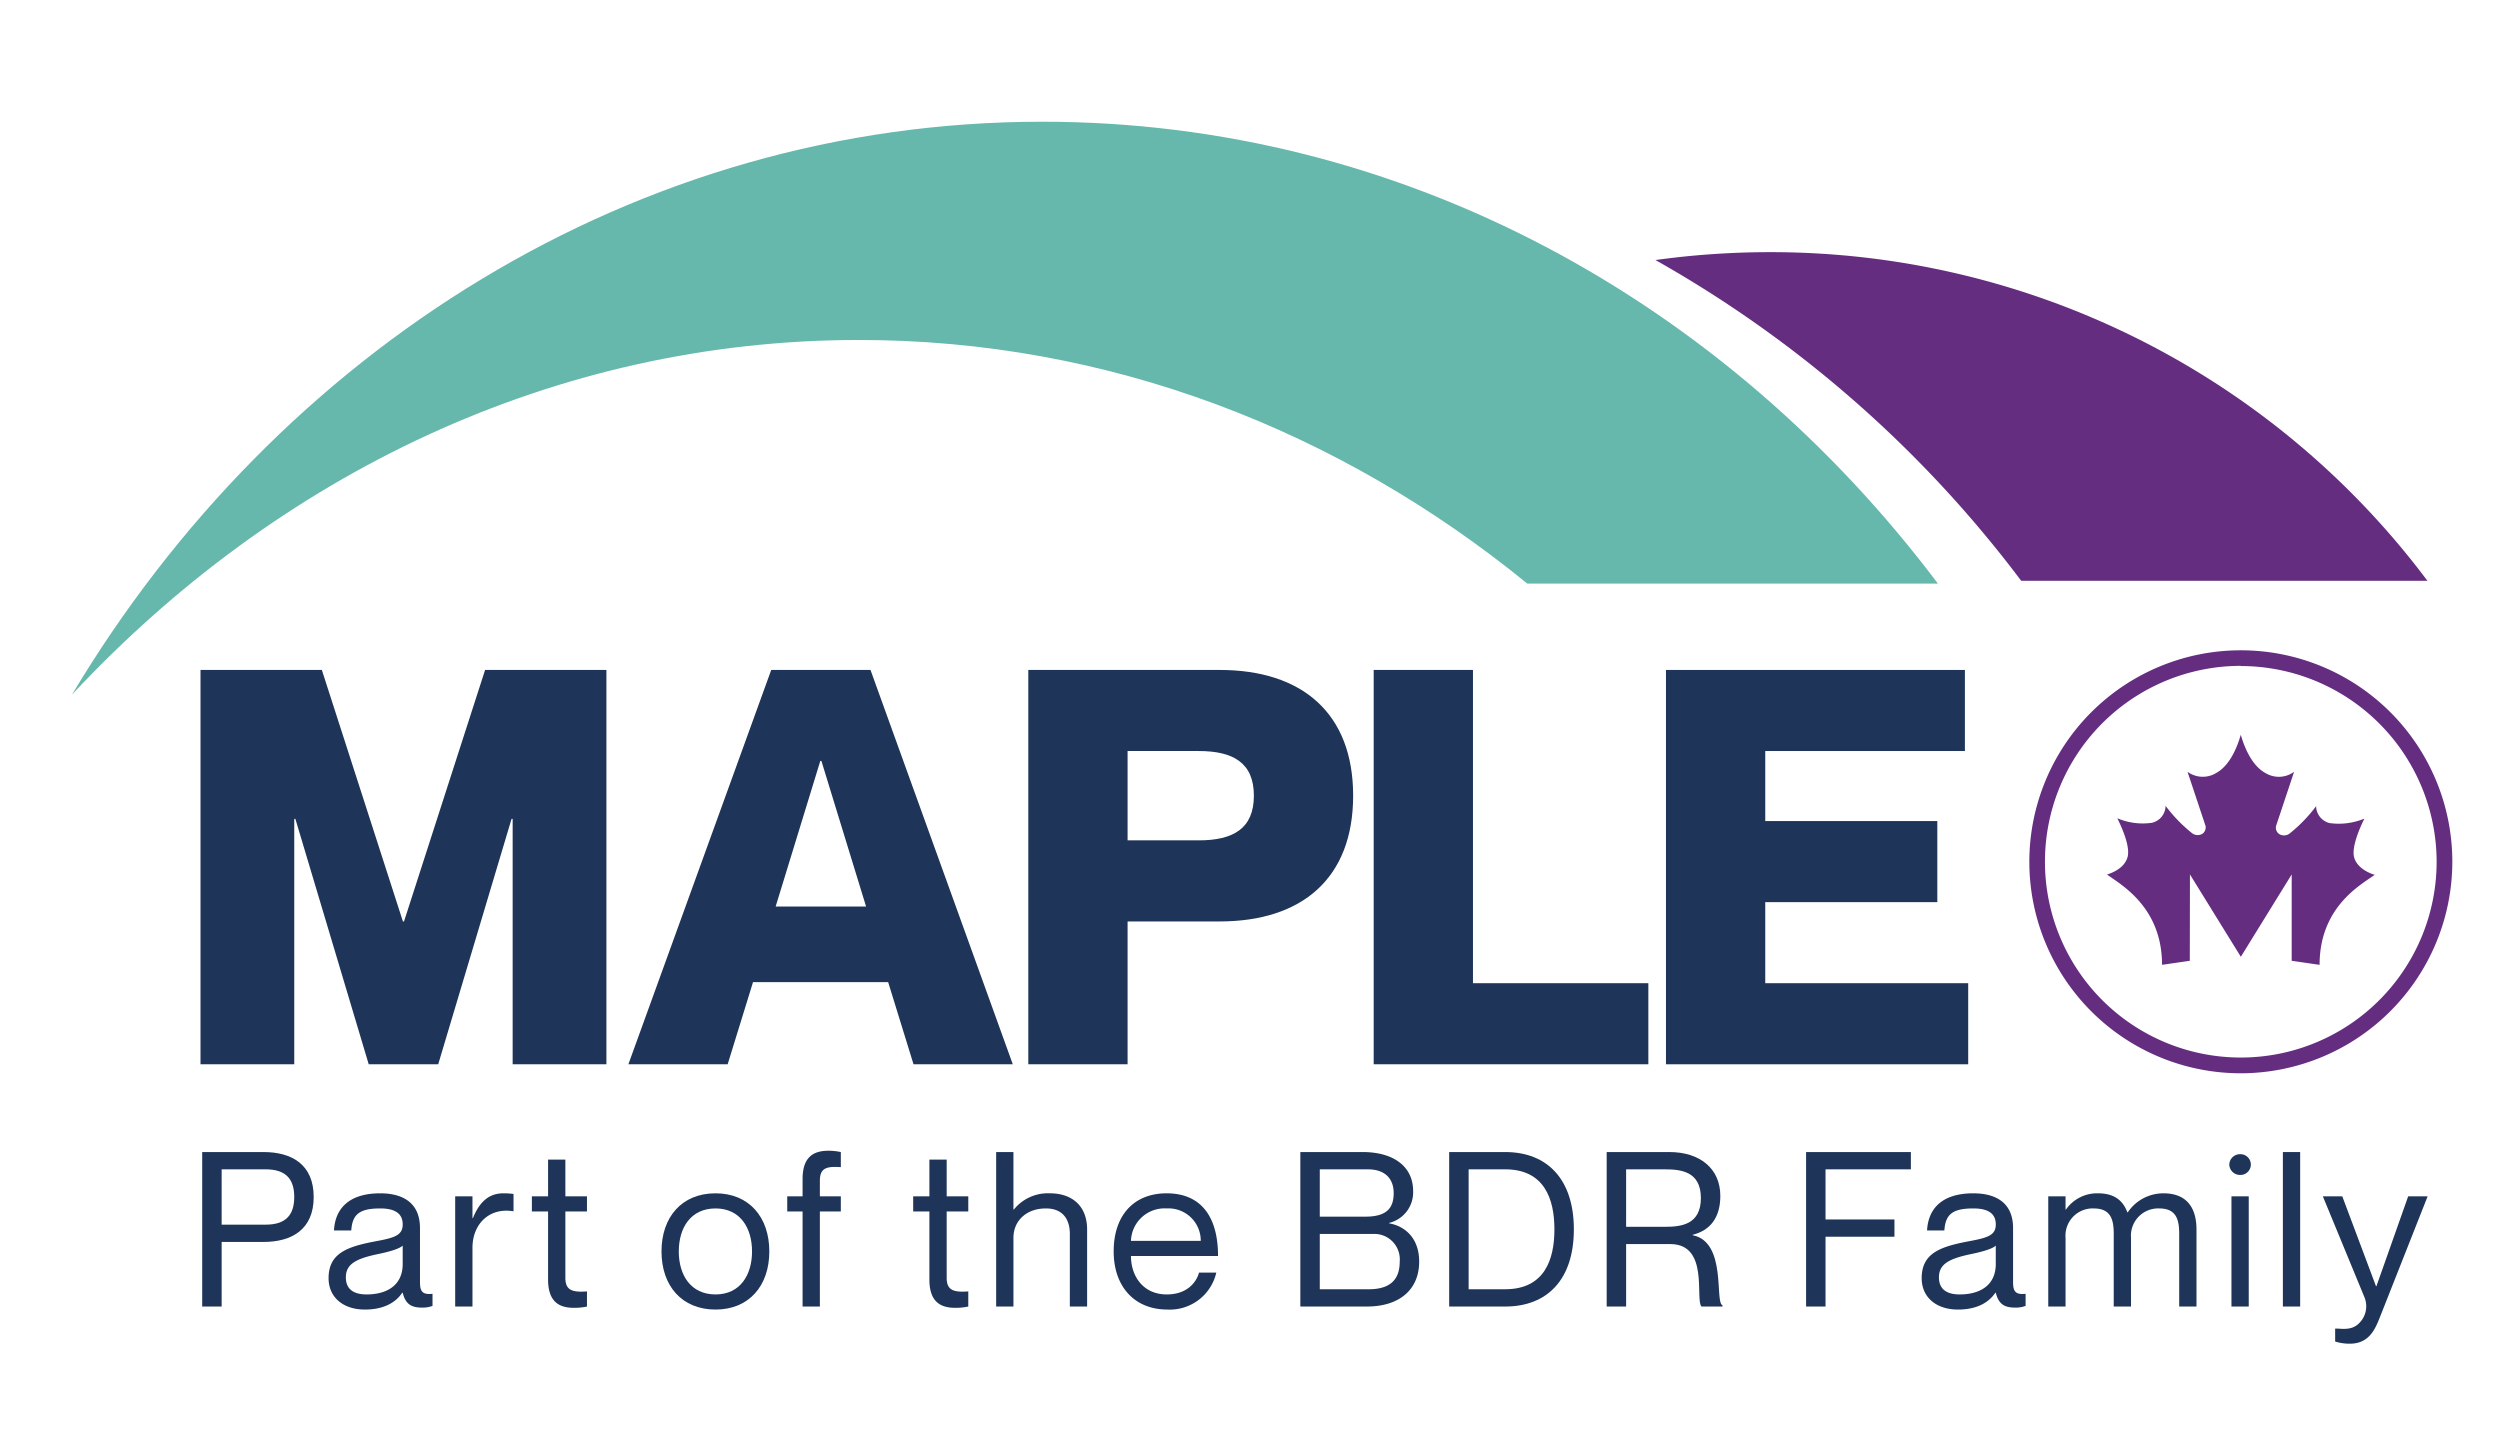 <svg id="Layer_1" data-name="Layer 1" xmlns="http://www.w3.org/2000/svg" viewBox="0 0 383.459 221.805"><defs><style>.cls-1{fill:#66b8ac;}.cls-2{fill:#652d80;}.cls-3{fill:#1e3458;}</style></defs><g id="Layer_1-2" data-name="Layer 1-2"><path class="cls-1" d="M234.264,89.515h62.98c-32.532-43.239-81.992-70.846-137.381-70.846-62.363,0-117.201,34.992-148.832,87.889C42.472,72.844,84.97,52.148,131.749,52.148c38.278,0,73.683,13.859,102.514,37.367"/><path class="cls-2" d="M310.023,89.089H372.329A125.768,125.768,0,0,0,271.379,38.677a127.929,127.929,0,0,0-17.461,1.209,181.847,181.847,0,0,1,56.104,49.203"/></g><path class="cls-3" d="M31.014,176.705h9.412c4.342,0,7.689,1.922,7.689,6.894,0,4.971-3.347,6.894-7.689,6.894H33.997v9.909H31.014Zm2.982,11.136H40.758c2.95,0,4.375-1.359,4.375-4.242,0-2.884-1.425-4.242-4.375-4.242H33.997Z"/><path class="cls-3" d="M58.32,185.354c-3.215,0-4.275.929-4.441,3.381H51.228c.166-3.248,2.188-5.7,7.092-5.7,3.215,0,6.098,1.259,6.098,5.336v8.219c0,1.326.232,2.055,1.922,1.856v1.855a4.239,4.239,0,0,1-1.558.266c-1.591,0-2.552-.432-3.016-2.287h-.066c-1.061,1.591-2.95,2.585-5.733,2.585-3.414,0-5.568-1.955-5.568-4.806,0-3.845,2.85-4.839,7.225-5.667,2.85-.53,4.143-.895,4.143-2.585C61.767,186.481,61.038,185.354,58.32,185.354Zm3.447,8.518v-2.816c-.497.497-2.121.961-3.911,1.325-3.281.696-4.806,1.524-4.806,3.546,0,1.657.994,2.619,3.182,2.619C59.381,198.545,61.767,197.12,61.767,193.872Z"/><path class="cls-3" d="M78.766,183.134v2.651h-.066c-3.679-.597-6.231,1.988-6.231,5.601v9.015H69.818V183.498h2.651v3.348h.066c.895-2.221,2.253-3.812,4.673-3.812A10.516,10.516,0,0,1,78.766,183.134Z"/><path class="cls-3" d="M86.718,185.819v10.174c0,1.923,1.061,2.254,3.314,2.088v2.32a9.385,9.385,0,0,1-1.988.199c-2.254,0-3.977-.896-3.977-4.342V185.819H81.581v-2.32h2.486v-5.635H86.718v5.635h3.314v2.32Z"/><path class="cls-3" d="M109.749,200.865c-5.17,0-8.285-3.646-8.285-8.915s3.115-8.915,8.285-8.915c5.137,0,8.252,3.646,8.252,8.915S114.886,200.865,109.749,200.865Zm0-2.319c3.778,0,5.601-2.983,5.601-6.596s-1.823-6.596-5.601-6.596c-3.811,0-5.634,2.983-5.634,6.596S105.938,198.545,109.749,198.545Z"/><path class="cls-3" d="M125.754,181.112v2.387h3.215v2.32h-3.215v14.582h-2.651v-14.582h-2.353v-2.32h2.353v-2.651c0-3.447,1.724-4.342,3.977-4.342a9.131,9.131,0,0,1,1.889.199v2.319C126.715,178.859,125.754,179.19,125.754,181.112Z"/><path class="cls-3" d="M145.205,185.819v10.174c0,1.923,1.061,2.254,3.314,2.088v2.32a9.385,9.385,0,0,1-1.988.199c-2.254,0-3.977-.896-3.977-4.342V185.819h-2.486v-2.32h2.486v-5.635h2.651v5.635h3.314v2.32Z"/><path class="cls-3" d="M166.746,188.602v11.799h-2.651V189.265c0-2.188-1.028-3.911-3.679-3.911-2.982,0-4.971,1.89-4.971,4.508v10.539h-2.651V176.705H155.444V185.52h.066a6.722,6.722,0,0,1,5.568-2.485C164.16,183.035,166.746,184.725,166.746,188.602Z"/><path class="cls-3" d="M183.91,195.198h2.651a7.321,7.321,0,0,1-7.49,5.667c-5.137,0-8.252-3.612-8.252-8.915,0-5.634,3.182-8.915,8.12-8.915,5.303,0,7.888,3.612,7.888,9.611h-13.356c0,3.049,1.823,5.899,5.501,5.899C182.353,198.545,183.612,196.358,183.91,195.198Zm-10.439-4.872h10.705a4.95,4.95,0,0,0-5.236-4.972A5.155,5.155,0,0,0,173.471,190.326Z"/><path class="cls-3" d="M213.071,187.575v.066c2.486.431,4.607,2.32,4.607,5.866,0,4.375-3.115,6.894-8.021,6.894H199.45V176.705h9.545c4.838,0,7.755,2.286,7.755,5.965A4.824,4.824,0,0,1,213.071,187.575Zm-3.612-.961c3.38,0,4.309-1.458,4.309-3.612s-1.26-3.646-3.977-3.646h-7.358v7.258Zm-7.026,11.136h7.523c3.812,0,4.739-2.021,4.739-4.242a3.908,3.908,0,0,0-4.076-4.242h-8.187Z"/><path class="cls-3" d="M222.281,176.705h8.584c6.529,0,10.539,4.242,10.539,11.864,0,7.623-4.01,11.832-10.539,11.832h-8.584Zm2.983,21.045h5.601c6.032,0,7.557-4.54,7.557-9.181,0-4.64-1.524-9.213-7.557-9.213h-5.601Z"/><path class="cls-3" d="M246.438,176.705h9.611c4.673,0,7.821,2.519,7.821,6.728,0,3.414-1.624,5.303-4.242,5.966v.066c5.27,1.027,3.348,10.34,4.573,10.737v.199H260.987c-1.027-.994,1.227-9.578-4.772-9.578H249.421v9.578h-2.982Zm2.982,11.467h5.933c2.452,0,5.535-.298,5.535-4.408,0-4.109-3.083-4.407-5.535-4.407H249.421Z"/><path class="cls-3" d="M290.578,187.044v2.651H280.006v10.705h-2.982V176.705h16.073v2.651H280.006v7.688Z"/><path class="cls-3" d="M302.673,185.354c-3.215,0-4.275.929-4.441,3.381h-2.651c.166-3.248,2.188-5.7,7.093-5.7,3.215,0,6.098,1.259,6.098,5.336v8.219c0,1.326.232,2.055,1.922,1.856v1.855a4.236,4.236,0,0,1-1.558.266c-1.591,0-2.552-.432-3.016-2.287h-.066c-1.061,1.591-2.949,2.585-5.733,2.585-3.414,0-5.568-1.955-5.568-4.806,0-3.845,2.851-4.839,7.226-5.667,2.851-.53,4.143-.895,4.143-2.585C306.119,186.481,305.389,185.354,302.673,185.354Zm3.446,8.518v-2.816c-.497.497-2.121.961-3.911,1.325-3.28.696-4.805,1.524-4.805,3.546,0,1.657.994,2.619,3.182,2.619C303.733,198.545,306.119,197.12,306.119,193.872Z"/><path class="cls-3" d="M336.905,188.602v11.799h-2.651V189.265c0-2.188-.431-3.911-3.083-3.911a4.177,4.177,0,0,0-4.308,4.508v10.539h-2.651V189.265c0-2.188-.432-3.911-3.083-3.911a4.177,4.177,0,0,0-4.308,4.508v10.539h-2.651V183.498H316.821V185.52h.065a5.819,5.819,0,0,1,4.905-2.485c2.42,0,3.812,1.027,4.508,2.916h.066a6.584,6.584,0,0,1,5.468-2.916C335.248,183.035,336.905,185.056,336.905,188.602Z"/><path class="cls-3" d="M341.938,178.626a1.641,1.641,0,0,1,1.656-1.591,1.592,1.592,0,1,1,0,3.182A1.641,1.641,0,0,1,341.938,178.626Zm2.982,4.872v16.902h-2.651V183.498Z"/><path class="cls-3" d="M352.807,176.705v23.696H350.156V176.705Z"/><path class="cls-3" d="M365.135,201.792c-.729,1.823-1.591,4.309-4.706,4.309a7.498,7.498,0,0,1-2.254-.331v-1.988h.398c1.458.132,2.485.033,3.38-.929a3.636,3.636,0,0,0,.729-3.844l-6.396-15.511h2.982l5.171,13.787h.065l4.872-13.787h2.983Z"/><path class="cls-3" d="M30.754,102.759H49.365l12.435,38.574h.17l12.435-38.574H93.013v60.483H78.633V125.599h-.167L67.214,163.242H56.555L45.304,125.599H45.134v37.644H30.754Z"/><path class="cls-3" d="M115.502,150.638l-3.892,12.604H96.384l21.91-60.483h15.226l21.825,60.483H140.119l-3.892-12.604Zm17.342-11.589L125.991,116.717h-.17l-6.851,22.333Z"/><path class="cls-3" d="M157.725,102.759h29.355c12.604,0,20.471,6.598,20.471,19.287s-7.866,19.288-20.471,19.288H172.954v21.909H157.725Zm15.228,26.139H183.864c5.246,0,8.46-1.776,8.46-6.852,0-5.075-3.214-6.851-8.46-6.851H172.954Z"/><path class="cls-3" d="M225.93,102.759V150.808h26.9v12.435h-42.128V102.759Z"/><path class="cls-3" d="M297.152,125.938v12.435h-26.391V150.808h31.129v12.435h-46.357V102.759h45.85v12.435H270.761v10.744Z"/><path class="cls-2" d="M343.707,164.625a32.44,32.44,0,1,1,32.44-32.44h0A32.489,32.489,0,0,1,343.707,164.625Zm0-62.492A30.038,30.038,0,1,0,373.739,132.185h0a30.066,30.066,0,0,0-30.031-30.025Z"/><path class="cls-2" d="M335.901,134.124l-.021,13.245-4.259.621c0-8.973-6.467-12.383-8.441-13.853.946-.29,2.65-1.028,3.134-2.609s-.794-4.486-1.553-6.019a9.946,9.946,0,0,0,5.335.69,2.713,2.713,0,0,0,2.071-2.595,23.026,23.026,0,0,0,4.072,4.203,1.429,1.429,0,0,0,1.539.104,1.18,1.18,0,0,0,.511-1.249l-2.761-8.283a3.955,3.955,0,0,0,4.41.179c2.147-1.173,3.272-4.141,3.762-5.86h0c.483,1.705,1.608,4.687,3.762,5.86a3.941,3.941,0,0,0,4.417-.179l-2.761,8.283a1.173,1.173,0,0,0,.525,1.298,1.429,1.429,0,0,0,1.539-.104,23.026,23.026,0,0,0,4.072-4.203,2.713,2.713,0,0,0,2.071,2.595,10.222,10.222,0,0,0,5.335-.69c-.759,1.532-2.029,4.473-1.553,6.019s2.188,2.319,3.134,2.609c-1.988,1.449-8.455,4.832-8.455,13.804l-4.279-.621V134.124l-7.799,12.631Z"/></svg>